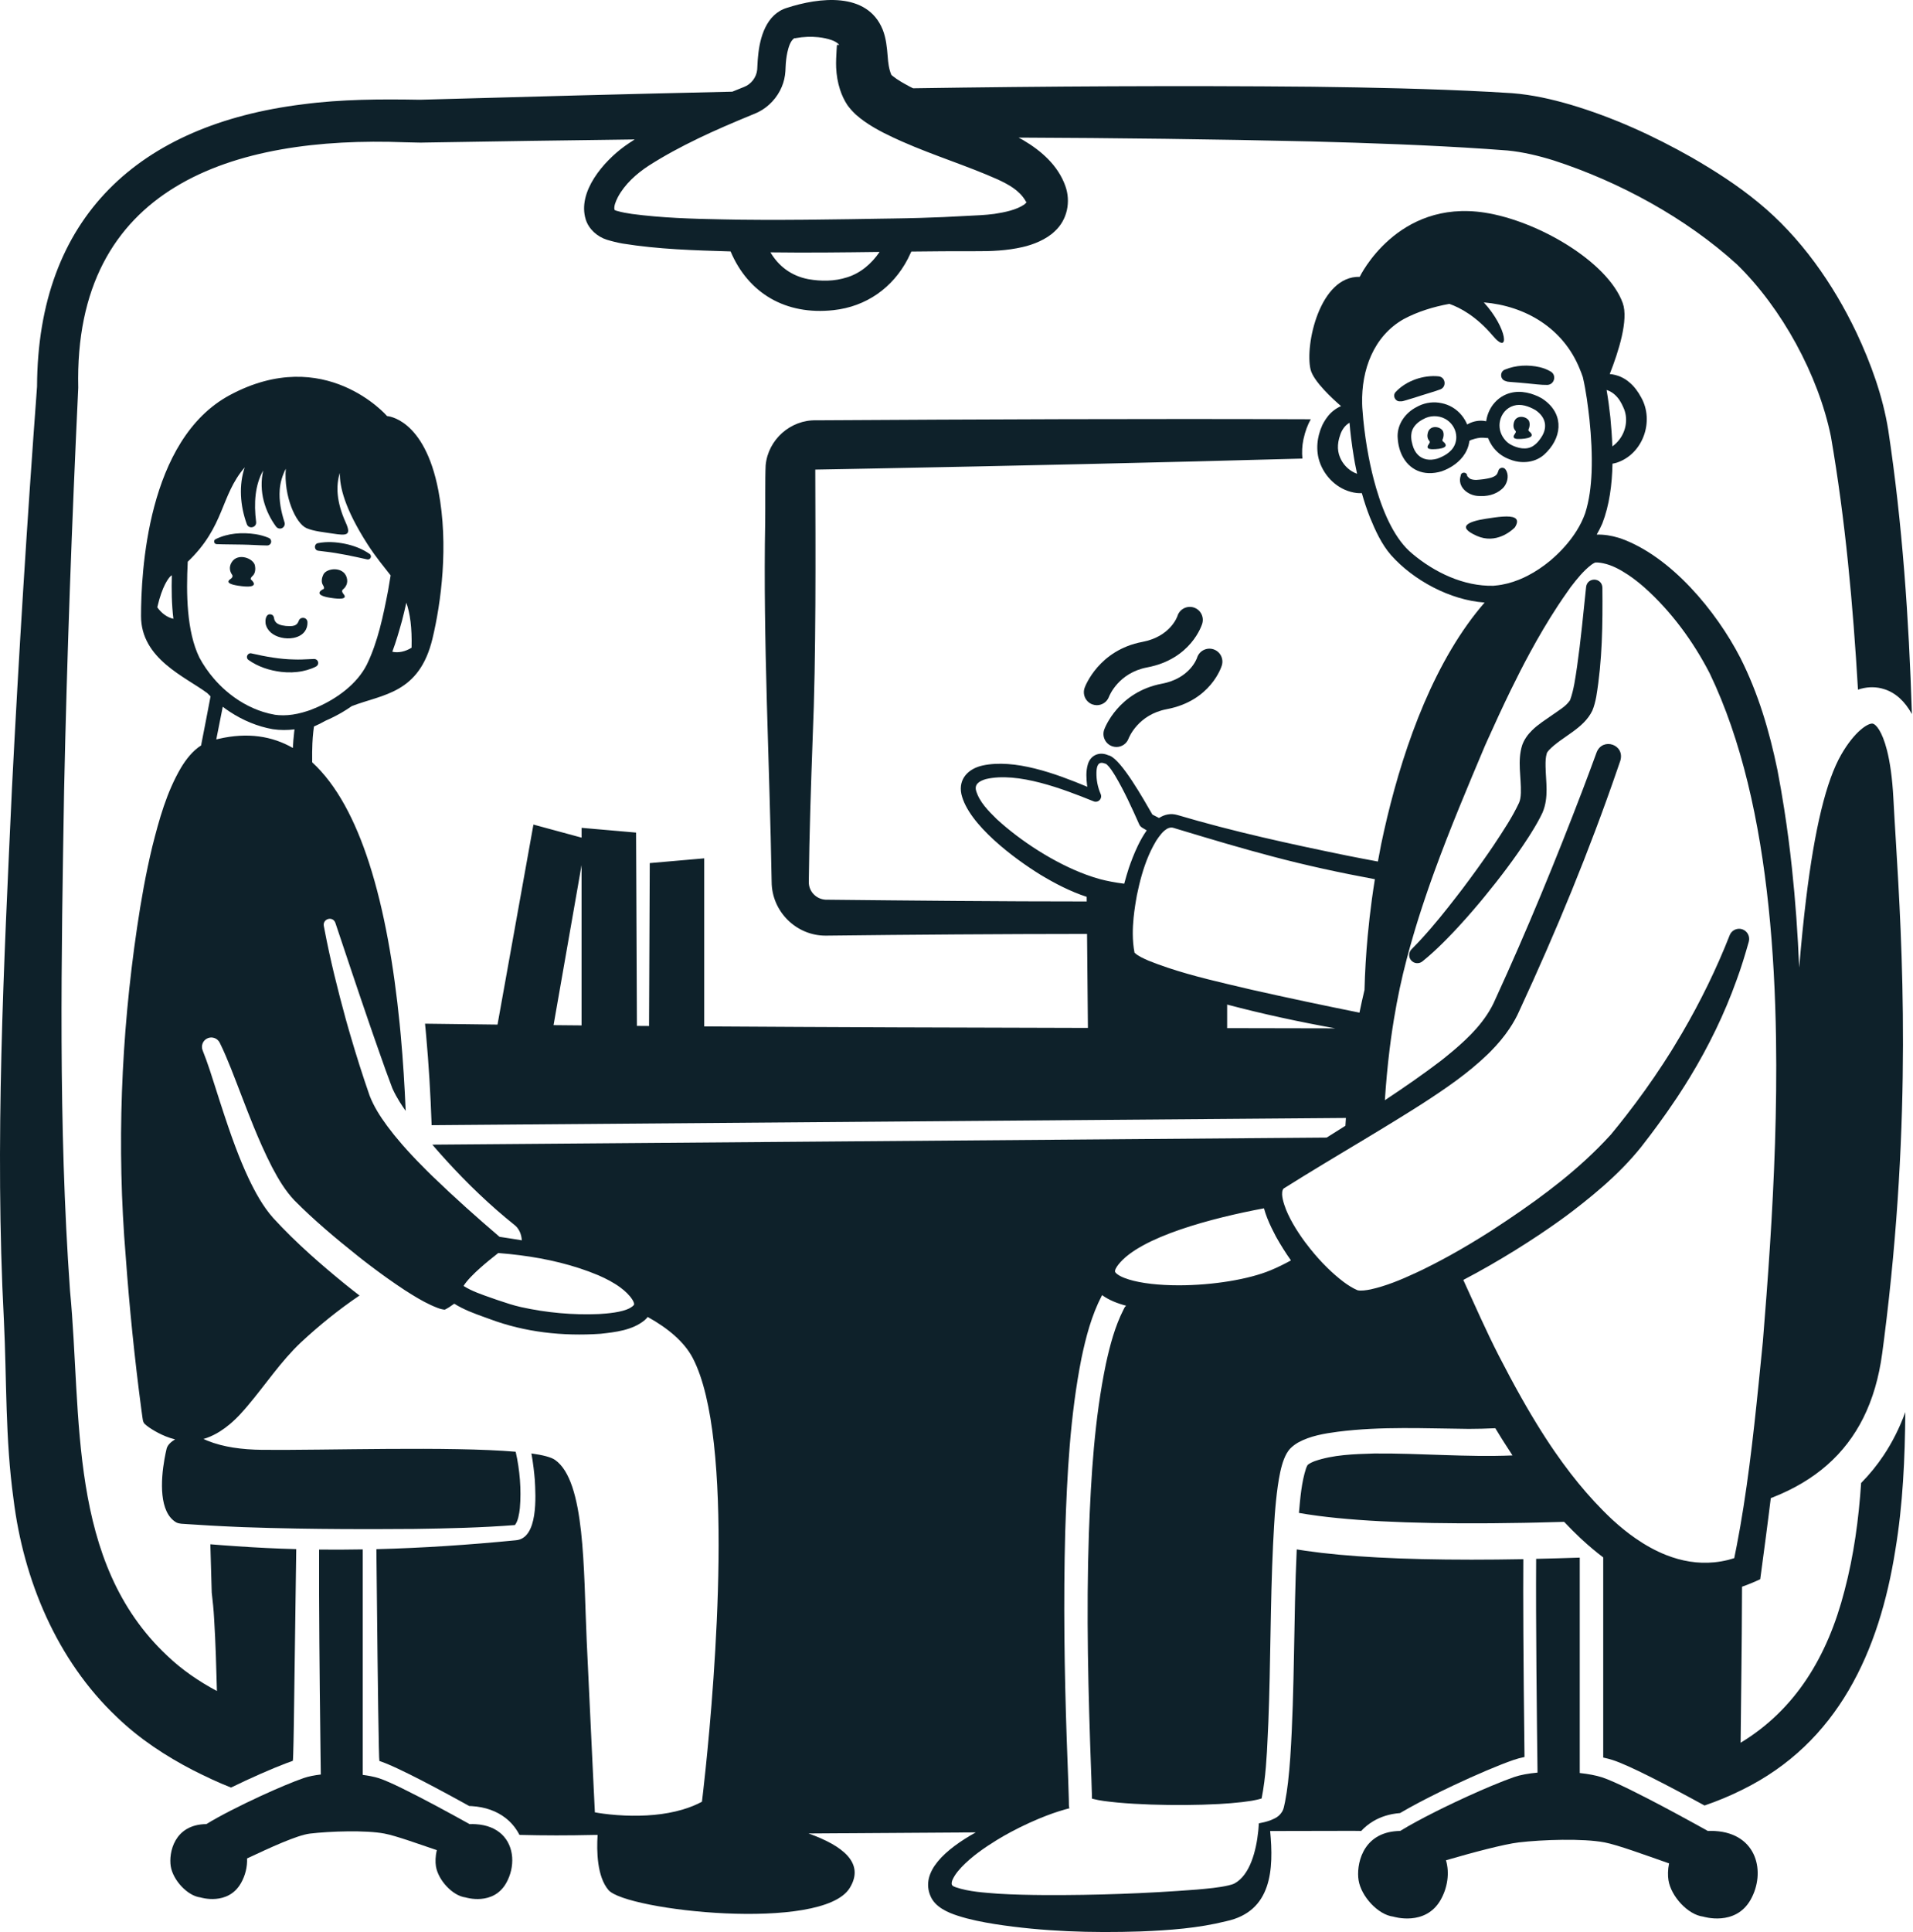 <svg width="312" height="315" viewBox="0 0 312 315" fill="none" xmlns="http://www.w3.org/2000/svg">
<path d="M37.678 291.446C40.879 289.883 44.298 288.38 46.708 287.469C47.083 287.327 47.434 287.2 47.755 287.088C47.776 287.082 47.797 286.708 47.82 286.035C47.837 285.511 47.856 284.802 47.873 283.942C47.886 283.299 47.901 282.572 47.913 281.775C47.916 281.595 47.92 281.411 47.922 281.225C48.042 274 48.176 261.576 48.317 252.571C45.038 252.484 41.763 252.325 38.49 252.093C38.062 252.063 37.633 252.036 37.206 252.002C36.938 251.985 36.663 251.966 36.382 251.945C35.713 251.896 35.014 251.841 34.307 251.782C34.386 254.433 34.46 257.062 34.532 259.658C34.694 261.018 34.846 262.46 34.923 263.933C35.166 267.847 35.274 271.776 35.379 275.706C32.442 274.133 29.681 272.258 27.275 269.953C10.96 254.66 13.4 230.964 11.419 210.437C9.482 183.333 10.005 156.046 10.455 128.874C10.914 107.058 11.73 85.032 12.762 63.216C11.994 30.358 38.001 22.112 66.106 23.199L68.195 23.247L68.48 23.252C68.588 23.252 68.709 23.254 68.797 23.252L69.343 23.241C80.731 23.049 92.121 22.875 103.516 22.736C102.941 23.104 102.332 23.506 101.89 23.827C98.496 26.275 94.111 31.257 95.538 35.807C96.039 37.386 97.43 38.594 98.97 39.087C99.799 39.338 100.699 39.564 101.549 39.71C107.381 40.651 113.286 40.82 119.154 40.992C122.04 47.808 128.138 51.432 135.951 50.566C141.26 49.992 145.605 46.937 148.066 42.201C148.267 41.81 148.457 41.412 148.635 41.013C152.094 40.972 155.551 40.943 159.01 40.956C161.605 40.977 164.224 40.873 166.768 40.283C168.483 39.901 170.61 39.065 172.005 37.727C174.092 35.839 174.671 32.847 173.741 30.288C172.54 26.956 169.81 24.575 166.878 22.846C166.633 22.704 166.383 22.569 166.136 22.433C182.051 22.499 197.962 22.691 213.864 23.061C223.385 23.315 232.889 23.645 242.381 24.282C243.184 24.332 245.123 24.478 245.863 24.535C248.384 24.78 250.944 25.392 253.412 26.161C264.098 29.627 274.981 35.541 283.292 43.112C290.6 50.233 296.554 61.108 298.613 71.17C300.966 84.762 302.216 98.626 303.026 112.441C304.303 112.008 305.589 111.929 306.849 112.232C307.022 112.274 307.191 112.323 307.358 112.378C309.17 112.968 310.665 114.325 311.82 116.423C311.331 100.924 310.278 85.44 307.961 70.098C307.073 64.582 305.134 59.245 302.774 54.225C298.996 46.301 293.689 38.67 286.789 33.025C283.411 30.233 279.734 27.884 275.957 25.698C269.661 22.129 263.119 19.139 256.148 17.067C253.056 16.164 249.908 15.452 246.635 15.192C245.755 15.128 243.793 15.014 242.95 14.974C233.318 14.462 223.666 14.266 214.035 14.141C192.327 13.936 170.62 14.067 148.918 14.395C148.732 14.302 148.544 14.209 148.358 14.113C147.32 13.553 146.427 13.065 145.588 12.392L145.453 12.28C145.408 12.244 145.404 12.225 145.374 12.2L145.368 12.194C144.973 11.257 144.854 10.25 144.778 9.225C144.66 7.741 144.516 6.208 143.954 4.812C141.414 -1.427 133.511 -0.394 128.36 1.275C124.956 2.302 123.907 6.138 123.636 9.199C123.554 9.918 123.545 10.635 123.495 11.346C123.38 12.604 122.509 13.741 121.327 14.185C120.695 14.437 120.065 14.691 119.435 14.948C102.452 15.325 85.472 15.784 68.493 16.262C62.148 16.149 55.714 16.169 49.377 17.008C22.712 20.315 6.144 35.35 6.042 63.021C4.427 84.812 3.059 106.749 1.947 128.568C0.623 157.429 -0.88 186.333 0.636 215.258C1.113 225.037 0.834 234.52 2.207 244.437C3.822 257.535 9.239 270.672 19.048 279.941C22.721 283.489 27.015 286.31 31.516 288.634C33.544 289.653 35.578 290.626 37.678 291.446V291.446ZM138.124 45.224C136.101 45.882 133.887 45.882 131.802 45.51C128.982 44.962 126.941 43.33 125.658 41.142C131.591 41.222 137.522 41.152 143.455 41.076C142.144 43.013 140.327 44.554 138.124 45.227V45.224ZM145.432 12.35C145.432 12.35 145.44 12.373 145.436 12.363C145.421 12.329 145.408 12.295 145.393 12.263C145.408 12.291 145.423 12.32 145.432 12.352V12.35ZM145.313 12.143C145.313 12.143 145.322 12.147 145.319 12.153C145.313 12.147 145.305 12.141 145.313 12.143ZM113.773 22.617C116.691 21.211 119.678 19.939 122.662 18.712C122.786 18.661 122.913 18.608 123.038 18.558C124.831 17.856 126.322 16.475 127.21 14.781C127.622 13.993 127.907 13.139 128.028 12.251C128.089 11.847 128.119 11.36 128.125 10.95C128.161 10.126 128.248 9.29 128.423 8.5C128.611 7.702 128.888 6.688 129.527 6.241C129.597 6.201 129.633 6.22 129.694 6.231L129.836 6.205C131.02 5.996 132.28 5.945 133.458 6.066C134.238 6.148 134.989 6.307 135.619 6.531C136.063 6.688 136.621 6.965 136.817 7.282C136.864 7.377 136.748 7.39 136.617 7.282C136.574 7.305 136.566 7.288 136.538 7.32L136.526 7.33L136.521 7.335L136.515 7.354C136.507 7.379 136.5 7.4 136.496 7.423C136.496 7.445 136.481 7.504 136.481 7.542V7.603C136.479 7.622 136.475 7.662 136.473 7.692L136.462 7.878L136.445 8.121C136.39 9.022 136.331 10.132 136.373 11.037C136.428 12.227 136.625 13.441 136.999 14.593C137.289 15.49 137.686 16.35 138.205 17.135C138.558 17.619 138.968 18.088 139.403 18.507C139.473 18.575 139.543 18.645 139.615 18.71C141.374 20.273 143.611 21.454 145.675 22.417C146.178 22.651 146.673 22.873 147.144 23.085C152.411 25.406 157.636 26.992 162.696 29.244C164.541 30.105 166.218 31.014 167.233 32.703C167.299 32.838 167.335 32.927 167.356 32.942C167.368 32.953 167.392 32.904 167.423 32.898C167.466 32.885 167.438 32.936 167.377 33.039C167.324 33.105 167.273 33.162 167.203 33.219C167.163 33.251 167.138 33.289 167.085 33.323C165.793 34.234 163.808 34.623 162.182 34.873C160.689 35.08 159.004 35.13 157.494 35.209C155.069 35.355 152.616 35.454 150.164 35.526C149.411 35.547 148.66 35.566 147.907 35.583C147.406 35.593 146.905 35.604 146.406 35.612C146.37 35.612 146.334 35.612 146.298 35.612C146.074 35.617 145.848 35.621 145.624 35.625C144.892 35.638 144.163 35.648 143.436 35.657C141.814 35.684 140.192 35.712 138.57 35.737C133.739 35.813 128.905 35.868 124.076 35.847H124.072C123.044 35.843 122.015 35.834 120.987 35.824H120.907C119.847 35.805 118.788 35.786 117.727 35.767C112.813 35.676 107.901 35.526 103.059 34.881C102.275 34.767 101.425 34.619 100.67 34.399C100.579 34.378 100.431 34.331 100.359 34.293C100.296 34.266 100.26 34.24 100.243 34.228C100.211 34.198 100.241 34.242 100.219 34.213C100.099 33.608 100.391 32.9 100.78 32.124C101.905 30.026 103.805 28.316 105.801 27.013C108.353 25.381 111.032 23.943 113.773 22.622V22.617Z" fill="#0E212A"/>
<path d="M303.542 241.751C303.145 247.701 302.35 253.602 300.825 259.364C298.064 270.099 292.805 278.743 283.885 284.139C283.967 276.677 284.092 266.543 284.098 261.98C284.109 260.887 284.113 259.791 284.117 258.698C285.13 258.345 286.12 257.933 287.082 257.48L287.244 256.275C287.492 254.45 287.735 252.626 287.974 250.799C288.116 249.718 288.255 248.636 288.393 247.555C288.532 246.456 288.67 245.356 288.807 244.255C288.942 244.202 289.078 244.153 289.213 244.098C296.076 241.377 300.941 237.104 303.904 231.156C305.426 228.101 306.447 224.604 306.978 220.645C307.082 219.867 307.183 219.093 307.283 218.322C311.928 181.986 310.222 153.854 309.192 136.905C309.046 134.513 308.909 132.253 308.805 130.236C308.625 126.73 308.226 124.174 307.758 122.328C306.955 119.167 305.944 118.101 305.46 117.987C305.103 117.901 304.337 118.209 303.373 119.061C302.466 119.863 301.383 121.142 300.294 123.034C297.848 127.288 295.973 135 294.558 146.608C294.15 149.959 293.778 153.657 293.438 157.757C293.209 152.331 292.833 146.912 292.253 141.514C291.909 138.296 291.492 135.086 290.991 131.883C290.659 129.758 290.293 127.635 289.885 125.517C288.579 119.203 286.767 113.04 283.834 107.24C279.929 99.668 272.551 90.701 264.301 87.779C264.181 87.739 264.056 87.703 263.931 87.665C262.815 87.329 261.601 87.126 260.411 87.164C260.747 86.576 261.056 85.973 261.328 85.354C262.485 82.372 262.923 78.983 262.988 75.6C263.225 75.56 263.46 75.503 263.686 75.435C267.965 74.025 269.847 68.663 267.667 64.8C267.177 63.888 266.545 62.996 265.739 62.336C264.857 61.556 263.713 61.091 262.54 60.983C263.973 57.346 265.64 52.117 264.658 49.405C262.235 42.708 250.883 36.023 242.153 34.669C227.832 32.452 221.762 45.136 221.762 45.136C215.234 44.956 212.788 56.281 213.75 60.252C214.215 62.176 217.419 65.094 218.713 66.21C217.865 66.591 217.106 67.168 216.537 67.91C216.421 68.054 216.313 68.208 216.209 68.362C216.015 68.654 215.841 68.959 215.685 69.265C215.56 69.591 215.366 69.997 215.273 70.329C215.144 70.716 215.042 71.115 214.97 71.521C214.786 72.564 214.795 73.653 215.042 74.689C215.122 75.025 215.228 75.357 215.359 75.678C216.351 78.139 218.569 80.053 221.265 80.379C221.542 80.41 221.825 80.417 222.108 80.402C222.48 81.728 222.91 83.038 223.419 84.324C224.307 86.489 225.316 88.726 226.878 90.517C230.517 94.608 236.505 97.85 242.132 98.239C241.168 99.351 240.248 100.522 239.372 101.744C231.904 112.183 227.635 126.286 225.263 137.632C225.075 138.575 224.899 139.52 224.728 140.465C223.041 140.152 221.362 139.833 219.696 139.499C210.435 137.605 201.134 135.579 192.067 132.89C190.942 132.555 189.934 132.788 189.035 133.365C188.707 133.196 188.257 132.966 187.952 132.811C186.472 130.255 182.971 124.009 180.994 123.208C180.935 123.178 180.84 123.155 180.747 123.136C179.3 122.487 177.82 123.132 177.408 124.673C177.087 125.792 177.169 126.916 177.294 128.026C177.306 128.113 177.325 128.196 177.34 128.282C172.162 126.119 165.449 123.662 160.216 124.819C157.962 125.324 156.283 126.965 156.79 129.447C157.92 134.437 165.468 140.015 169.697 142.622C172.039 144.037 174.566 145.348 177.232 146.221L177.239 146.974C163.25 146.974 148.663 146.834 134.93 146.69C133.276 146.758 131.883 145.438 131.91 143.783C131.997 135.951 132.261 128.122 132.543 120.292C133.116 107.166 133.001 89.828 132.968 76.566V76.562C132.968 76.562 132.974 76.562 132.995 76.562H133.042L133.226 76.558L133.593 76.552C134.966 76.52 140.277 76.442 141.666 76.403C164.764 75.959 189.046 75.42 212.122 74.775C212.219 74.773 212.319 74.769 212.416 74.767C212.314 73.746 212.363 72.701 212.577 71.667C212.585 71.629 212.594 71.593 212.602 71.555C212.877 70.289 213.285 69.234 213.78 68.356C186.878 68.252 159.856 68.365 133.126 68.527C128.925 68.419 125.256 71.686 124.872 75.871C124.77 77.996 124.831 82.897 124.798 85.058C124.438 104.523 125.521 124.354 125.851 143.783C125.87 148.604 129.87 152.579 134.687 152.547C148.804 152.38 163.053 152.281 177.29 152.27L177.433 167.593C156.594 167.547 135.422 167.479 114.854 167.344V139.945L105.971 140.721L105.855 167.28C105.195 167.276 104.535 167.27 103.878 167.265L103.74 135.746L94.858 134.97V136.571L87.001 134.439L81.142 167.05C77.152 167.005 73.208 166.957 69.32 166.904C69.352 167.227 69.383 167.551 69.415 167.879C69.445 168.189 69.472 168.504 69.502 168.819C69.916 173.406 70.216 178.281 70.398 183.453L219.51 182.275C219.482 182.698 219.455 183.123 219.429 183.548C218.41 184.195 217.389 184.836 216.376 185.472L70.51 186.625C71.263 187.502 72.031 188.369 72.811 189.225C76.245 192.985 79.941 196.548 83.924 199.73L84.017 199.81L84.125 199.907C84.197 199.971 84.26 200.045 84.324 200.117C84.827 200.73 85.055 201.453 85.104 202.221C84.578 202.134 84.049 202.049 83.52 201.967C82.856 201.863 82.19 201.762 81.524 201.66C81.51 201.658 81.488 201.654 81.469 201.652C77.767 198.489 74.105 195.222 70.587 191.822C70.51 191.748 70.434 191.676 70.358 191.602C70.119 191.367 69.88 191.133 69.644 190.898C68.527 189.788 67.428 188.655 66.364 187.477C66.121 187.208 65.882 186.938 65.643 186.665C65.563 186.574 65.484 186.481 65.406 186.388C65.079 186.007 64.753 185.62 64.434 185.229C64.362 185.14 64.29 185.056 64.218 184.967C63.892 184.555 63.567 184.136 63.248 183.709C63.199 183.643 63.15 183.58 63.102 183.514C61.989 182.009 60.966 180.402 60.279 178.624C59.141 175.357 58.097 172.054 57.128 168.733C57.033 168.409 56.938 168.084 56.845 167.76C56.746 167.413 56.648 167.064 56.549 166.718C56.492 166.513 56.433 166.308 56.376 166.102C55.071 161.332 53.847 156.433 52.927 151.564C52.889 151.359 52.847 151.154 52.809 150.949C52.616 149.79 54.278 149.299 54.699 150.471C56.378 155.482 58.346 161.4 60.199 166.779C60.317 167.122 60.433 167.462 60.55 167.8C60.662 168.122 60.772 168.441 60.882 168.758C61.188 169.642 61.49 170.505 61.786 171.34C62.152 172.386 62.522 173.442 62.901 174.494C63.258 175.486 63.622 176.476 63.996 177.45C64.019 177.501 64.045 177.55 64.068 177.601C64.381 178.283 64.745 178.943 65.144 179.59C65.466 180.108 65.808 180.618 66.163 181.123C65.996 177.14 65.74 172.983 65.36 168.792C65.33 168.477 65.303 168.162 65.271 167.847C65.239 167.517 65.207 167.185 65.174 166.855C64.256 157.694 62.715 148.475 60.184 140.664C57.951 133.773 54.946 127.98 50.916 124.288C50.906 123.736 50.906 123.184 50.912 122.633C50.918 122.157 50.929 121.679 50.952 121.201C50.98 120.56 51.028 119.928 51.098 119.298C51.13 119.015 51.164 118.732 51.204 118.45C51.847 118.171 52.477 117.858 53.081 117.512C53.976 117.125 54.845 116.685 55.678 116.211C56.255 115.873 56.824 115.511 57.38 115.124C62.412 113.175 68.381 113.122 70.54 104.104C71.919 98.342 73.213 88.942 71.5 80C69.225 68.13 63.135 67.84 63.135 67.84C63.135 67.84 53.016 56.09 37.494 64.411C23.926 71.682 23.008 93.558 23.002 100.44C22.996 107.428 30.231 110.342 33.807 113.006C33.98 113.185 34.158 113.363 34.34 113.539C34.13 114.64 33.912 115.773 33.701 116.877C33.608 117.357 33.517 117.831 33.428 118.292C33.225 119.34 33.033 120.332 32.861 121.199C32.843 121.309 32.826 121.421 32.806 121.531C31.413 122.415 30.335 123.817 29.525 125.159C27.167 129.177 25.964 133.581 24.844 138.015C23.787 142.4 23.002 146.823 22.351 151.257C19.733 168.98 19.019 187.039 20.505 204.851C21.108 213.184 21.958 221.544 23.057 229.83C23.089 230.08 23.199 230.845 23.228 231.076C23.268 231.38 23.304 231.731 23.48 232.027C23.996 232.577 24.681 232.983 25.334 233.363C25.484 233.448 25.634 233.528 25.785 233.609C26.195 233.824 26.613 234.019 27.041 234.19C27.531 234.387 28.036 234.552 28.555 234.677C27.872 235.091 27.356 235.577 27.186 236.148C27.066 236.651 26.939 237.241 26.825 237.888C26.201 241.405 25.928 246.566 28.736 248.211C29.233 248.473 29.884 248.443 30.432 248.488C31.646 248.572 32.927 248.653 34.223 248.725C34.915 248.763 35.61 248.801 36.3 248.835C37.014 248.87 37.722 248.904 38.416 248.934C38.856 248.953 39.294 248.972 39.721 248.989C42.596 249.092 45.487 249.164 48.383 249.215C49.614 249.236 50.846 249.255 52.079 249.268C54.445 249.295 56.809 249.308 59.173 249.31C59.896 249.31 60.617 249.31 61.34 249.31C63.446 249.306 65.548 249.295 67.643 249.279C73.02 249.202 78.596 249.071 83.956 248.651H83.975C84.478 248.04 84.685 246.847 84.787 245.891C85.045 242.868 84.787 239.7 84.106 236.696C73.5 235.776 53.196 236.478 42.803 236.383C41.053 236.366 39.486 236.243 38.082 236.023H38.065C37.306 235.903 36.593 235.755 35.927 235.581C35.166 235.383 34.462 235.15 33.811 234.886C33.595 234.799 33.388 234.706 33.185 234.613C33.392 234.554 33.595 234.486 33.798 234.412C34.519 234.148 35.209 233.797 35.866 233.385C36.431 233.029 36.972 232.628 37.486 232.196C37.64 232.067 37.79 231.934 37.94 231.801C38.342 231.439 38.727 231.059 39.093 230.672C39.367 230.38 39.634 230.086 39.888 229.788C40.059 229.591 40.226 229.395 40.395 229.196C43.33 225.728 45.804 221.95 49.098 218.85C52.073 216.085 55.257 213.507 58.634 211.224C58.317 210.98 58.002 210.735 57.687 210.49C57.367 210.24 57.05 209.989 56.735 209.735C56.481 209.532 56.228 209.329 55.976 209.124C54.132 207.616 52.318 206.079 50.55 204.487C48.462 202.605 46.44 200.645 44.537 198.561C42.88 196.687 41.628 194.393 40.577 192.192C39.759 190.458 39.033 188.682 38.361 186.887C37.968 185.838 37.591 184.781 37.23 183.724C36.773 182.388 36.333 181.049 35.902 179.717C35.881 179.656 35.862 179.592 35.841 179.531C35.289 177.844 34.762 176.106 34.194 174.404C33.838 173.344 33.468 172.298 33.062 171.287C32.724 170.505 33.094 169.591 33.883 169.268C33.938 169.247 33.991 169.228 34.046 169.213C34.513 169.08 35.001 169.181 35.376 169.456C35.418 169.488 35.46 169.524 35.5 169.559C35.636 169.682 35.75 169.83 35.834 170.001C36.536 171.412 37.101 172.797 37.663 174.184C38.915 177.347 40.089 180.548 41.374 183.692C41.807 184.754 42.258 185.809 42.725 186.853C43.247 188.018 43.793 189.17 44.377 190.304C45.423 192.285 46.512 194.12 48.022 195.719C51.223 198.943 54.735 201.893 58.296 204.728C58.537 204.919 58.776 205.111 59.017 205.301C59.816 205.923 60.619 206.534 61.431 207.134C61.723 207.35 62.015 207.564 62.307 207.777C62.596 207.989 62.888 208.198 63.18 208.405C64.117 209.071 65.059 209.718 66.009 210.342C66.381 210.581 66.753 210.816 67.127 211.048C68.491 211.894 69.878 212.674 71.333 213.228C71.709 213.387 72.217 213.507 72.54 213.53C72.961 213.336 73.545 212.96 74.09 212.556C74.868 213.046 75.686 213.446 76.517 213.799C77.355 214.154 78.205 214.461 79.048 214.763C79.313 214.858 79.577 214.953 79.839 215.049C85.607 217.216 91.792 217.884 97.93 217.463C100.361 217.201 103.125 216.89 105.11 215.268C105.313 215.093 105.489 214.909 105.637 214.719C109.03 216.605 111.621 218.816 112.98 221.409C119.89 234.592 116.587 273.915 115.086 288.359C114.769 291.416 114.532 293.357 114.49 293.702L114.484 293.759C114.01 294.013 113.521 294.239 113.025 294.442C112.464 294.67 111.891 294.869 111.31 295.04C109.809 295.482 108.257 295.749 106.753 295.893C105.045 296.057 103.398 296.068 101.96 296.009C101.019 295.971 100.169 295.901 99.45 295.827C97.953 295.67 97.021 295.487 97.021 295.487C97.021 295.487 97 295.055 96.962 294.288C96.951 294.066 96.938 293.816 96.926 293.541C96.86 292.197 96.765 290.236 96.653 287.913C96.367 282.035 95.976 273.844 95.686 267.477C95.158 255.856 95.479 241.481 90.515 238.019C89.872 237.571 88.527 237.231 86.671 236.971C86.958 238.548 87.123 240.085 87.223 241.246C87.368 243.853 87.819 250.845 84.119 251.129C76.564 251.871 68.978 252.385 61.385 252.579C61.486 262.726 61.657 278.751 61.788 284.745C61.82 286.234 61.852 287.103 61.877 287.111C63.372 287.591 66.089 288.9 68.988 290.399C70.305 291.08 71.661 291.801 72.955 292.499C73.591 292.841 74.211 293.18 74.807 293.505C75.412 293.837 75.989 294.154 76.528 294.455C76.67 294.459 76.813 294.465 76.955 294.474C79.131 294.605 81.013 295.279 82.474 296.425C83.345 297.108 84.068 297.96 84.616 298.963C84.651 299.028 84.681 299.098 84.717 299.163C88.72 299.271 92.726 299.267 96.729 299.174C96.974 299.174 97.222 299.17 97.467 299.17C97.293 301.787 97.368 305.961 99.239 308.154C102.097 311.503 134.101 315.057 138.581 307.826C141.102 303.76 137.429 300.908 131.862 298.931C140.937 298.87 150.035 298.808 159.142 298.753C154.262 301.472 149.997 305.168 151.781 309.19C152.553 310.947 154.566 311.816 156.209 312.345C158.194 312.99 160.237 313.379 162.256 313.706C170.107 314.931 178.068 315.165 185.99 314.905C190.693 314.719 195.404 314.381 199.99 313.235C207.466 311.634 207.749 304.739 207.155 298.531C211.67 298.519 216.175 298.51 220.675 298.504C221.119 298.508 221.561 298.514 222.003 298.521C222.009 298.514 222.013 298.508 222.02 298.504C222.514 297.971 223.151 297.421 223.954 296.941C225.073 296.273 226.513 295.745 228.352 295.603C228.49 295.52 228.631 295.438 228.775 295.355C229.124 295.152 229.488 294.945 229.868 294.734C231.949 293.579 234.467 292.313 236.992 291.12C240.723 289.361 244.472 287.765 246.855 286.942C247.388 286.758 247.984 286.598 248.64 286.462C248.439 269.968 248.403 260.132 248.445 254.209C245.504 254.262 242.69 254.29 240.007 254.29C228.593 254.29 219.531 253.805 212.942 252.843C212.462 252.774 211.978 252.698 211.49 252.619C210.97 263.893 211.177 275.224 210.437 286.528C210.338 287.868 210.228 289.232 210.069 290.594C209.946 291.649 209.794 292.706 209.589 293.751C209.54 294 209.488 294.25 209.424 294.505L209.414 294.55L209.38 294.696C209.38 294.696 209.363 294.787 209.295 294.977C209.259 295.076 209.223 295.157 209.183 295.233C209.16 295.279 209.134 295.326 209.107 295.374C208.585 296.222 207.931 296.47 207.265 296.759C207.234 296.772 207.202 296.781 207.17 296.793C207.105 296.816 207.039 296.842 206.971 296.865C206.701 296.956 206.43 297.032 206.159 297.098C205.876 297.165 205.595 297.225 205.314 297.277C205.295 297.616 205.269 297.967 205.235 298.328C205.229 298.398 205.221 298.47 205.214 298.54C204.882 301.777 203.865 305.693 201.36 307.069C201.057 307.234 200.685 307.31 200.366 307.397C198.768 307.775 196.888 307.923 195.201 308.078C186.963 308.721 178.672 309.008 170.411 308.974C167.878 308.953 165.333 308.909 162.812 308.754C160.493 308.57 158.036 308.437 155.871 307.697C155.771 307.659 155.683 307.621 155.615 307.589C155.543 307.558 155.499 307.53 155.48 307.528C155.463 307.52 155.484 307.545 155.469 307.536C155.372 307.441 155.27 307.367 155.228 307.238C155.156 306.756 155.412 306.306 155.748 305.752C156.027 305.323 156.384 304.885 156.78 304.462C158.433 302.714 160.535 301.257 162.616 299.978C163.335 299.54 164.066 299.123 164.81 298.722C165.324 298.445 165.842 298.178 166.367 297.92C167.365 297.428 168.377 296.964 169.405 296.535C169.47 296.508 169.536 296.482 169.604 296.455C170.965 295.89 172.361 295.387 173.782 294.992C173.989 294.935 174.198 294.88 174.408 294.827C174.361 294.647 174.334 294.455 174.329 294.243V294.237C174.329 294.22 174.329 294.163 174.329 294.163V293.947L174.321 293.499C174.319 293.359 174.315 293.214 174.31 293.059C174.287 292.15 174.249 291.002 174.205 289.79C174.124 287.6 174.027 285.213 173.98 283.684C173.598 272.402 173.429 261.109 173.729 249.818C174.035 240.345 174.53 230.833 176.372 221.495C177.097 218.021 178.023 214.463 179.687 211.268C179.713 211.232 179.732 211.196 179.753 211.16C180.286 211.553 180.899 211.89 181.573 212.179C182.225 212.458 182.933 212.693 183.677 212.89C183.548 212.974 183.442 213.086 183.379 213.247L183.235 213.524C181.831 216.288 181.047 219.286 180.374 222.337C178.493 231.391 177.943 240.645 177.594 249.938C177.146 262.965 177.49 276.136 177.968 289.175C177.977 289.37 177.985 289.611 177.996 289.881C178.023 290.621 178.055 291.588 178.078 292.463C178.087 292.738 178.093 293.002 178.097 293.25C178.152 293.264 178.207 293.279 178.26 293.294C179.387 293.586 180.565 293.71 181.74 293.833C181.914 293.852 182.087 293.869 182.26 293.888C184.075 294.055 185.918 294.154 187.764 294.218C191.456 294.338 195.171 294.324 198.839 294.127C200.095 294.053 201.356 293.96 202.578 293.816C203.026 293.763 203.468 293.702 203.903 293.634C204.007 293.617 204.111 293.603 204.214 293.586C204.434 293.543 204.684 293.497 204.933 293.442C205.227 293.378 205.517 293.307 205.764 293.222C205.942 292.326 206.085 291.423 206.202 290.513C206.618 287.274 206.707 283.967 206.866 280.703C207.242 271.127 207.17 261.483 207.629 251.858C207.678 250.85 207.73 249.841 207.792 248.835C207.832 248.19 207.872 247.543 207.917 246.898C207.944 246.54 207.974 246.185 208.005 245.828C208.141 244.278 208.312 242.72 208.583 241.125C208.705 240.438 208.853 239.675 209.069 238.92C209.263 238.235 209.515 237.556 209.858 236.95C210.029 236.675 210.192 236.425 210.445 236.161C210.824 235.772 211.264 235.455 211.722 235.188C213.695 234.099 216.019 233.721 218.201 233.431C225.314 232.526 232.435 232.905 239.539 232.97C240.918 232.966 242.375 232.934 243.88 232.86C244.227 233.437 244.58 234.013 244.94 234.588C245.043 234.753 245.147 234.918 245.253 235.082C245.72 235.823 246.196 236.56 246.682 237.294C239.161 237.607 231.661 236.914 224.117 236.981C220.814 237.085 217.469 237.163 214.359 238.248C214.029 238.379 213.697 238.535 213.412 238.734C213.365 238.766 213.344 238.8 213.3 238.829C213.287 238.84 213.247 238.865 213.264 238.859C213.264 238.859 213.264 238.859 213.266 238.859C213.264 238.863 213.26 238.867 213.255 238.878C213.247 238.893 213.236 238.905 213.226 238.92C213.141 239.081 213.071 239.233 213.008 239.411C212.272 241.658 212.067 244.217 211.849 246.669C212.786 246.834 213.826 246.995 214.983 247.147C222.815 248.175 234.078 248.553 248.543 248.285C249.24 248.272 249.946 248.257 250.659 248.24C252.112 248.209 253.594 248.168 255.106 248.124C255.943 249.018 256.799 249.877 257.67 250.695C257.776 250.795 257.882 250.894 257.99 250.993C259.106 252.025 260.25 252.991 261.421 253.879C261.44 253.894 261.459 253.907 261.476 253.92V286.553C262.037 286.674 262.55 286.807 263.018 286.957C264.35 287.384 266.534 288.389 269.01 289.628C270.424 290.334 271.934 291.116 273.435 291.911C273.537 291.964 273.638 292.019 273.74 292.072C274.404 292.425 275.066 292.778 275.715 293.129C276.469 293.537 277.207 293.937 277.916 294.326C277.943 294.341 277.973 294.357 278.002 294.372C280.089 293.655 282.132 292.814 284.107 291.827C299.791 284.149 306.509 269.194 309.116 252.733C310.363 245.257 310.682 237.749 310.75 230.23C309.82 232.784 308.64 235.133 307.213 237.275C306.139 238.888 304.921 240.383 303.568 241.76L303.542 241.751ZM264.083 65.163C264.198 65.371 264.365 65.597 264.468 65.81C264.593 66.073 264.802 66.472 264.895 66.736C265.525 68.383 265.172 70.293 264.102 71.678C263.785 72.092 263.4 72.481 262.965 72.779C262.908 71.145 262.785 69.54 262.637 68.011C262.476 66.521 262.28 65.051 262.026 63.582C262.882 63.844 263.563 64.427 264.083 65.165V65.163ZM220.895 77.067C219.852 76.564 219.002 75.655 218.554 74.583C218.421 74.266 218.321 73.936 218.267 73.596C218.148 72.923 218.218 72.175 218.402 71.477C218.459 71.261 218.524 71.052 218.601 70.849C218.867 70.067 219.383 69.322 220.1 68.929C220.169 69.773 220.256 70.612 220.36 71.451C220.487 72.475 220.635 73.496 220.806 74.515C220.861 74.845 220.918 75.177 220.977 75.507C221.087 76.088 221.206 76.668 221.33 77.247C221.182 77.196 221.036 77.135 220.897 77.067H220.895ZM94.853 167.183C93.325 167.168 91.8 167.155 90.282 167.141L94.853 141.045V167.185V167.183ZM65.552 101.248C65.812 100.254 66.051 99.258 66.271 98.258C66.886 100.051 67.206 102.311 67.125 105.603C66.115 106.238 64.952 106.489 63.985 106.259C64.599 104.616 65.087 102.922 65.552 101.245V101.248ZM25.651 99.013C26.474 95.458 27.504 94.243 27.808 93.949C27.882 93.894 27.952 93.839 28.024 93.784C27.962 96.129 27.992 98.533 28.28 100.89C27.303 100.683 26.332 99.992 25.651 99.013V99.013ZM47.969 119.472C47.872 120.296 47.806 121.121 47.766 121.948C44.374 120.004 40.376 119.372 35.667 120.463C35.536 120.493 35.407 120.525 35.274 120.556C35.297 120.44 35.321 120.319 35.344 120.201C35.593 118.945 35.855 117.619 36.124 116.27C36.162 116.082 36.2 115.892 36.236 115.704C36.268 115.547 36.3 115.391 36.329 115.232C36.706 115.518 37.092 115.79 37.488 116.05C39.613 117.446 41.985 118.444 44.491 118.888C45.677 119.063 46.863 119.059 48.034 118.915C48.009 119.102 47.986 119.288 47.965 119.474L47.969 119.472ZM50.128 115.928C49.589 116.103 49.045 116.253 48.5 116.368C47.489 116.581 46.468 116.676 45.44 116.6C45.243 116.585 45.045 116.566 44.848 116.537C44.195 116.425 43.552 116.266 42.922 116.07C40.697 115.372 38.634 114.167 36.856 112.625C36.513 112.329 36.181 112.018 35.862 111.699C35.521 111.361 35.196 111.008 34.883 110.644C33.965 109.58 33.166 108.422 32.515 107.204C30.438 102.929 30.356 96.807 30.618 91.585C36.712 85.762 35.904 80.863 39.907 76.207L39.913 76.201C38.932 79.08 39.148 82.408 40.251 85.449C40.573 86.331 41.875 86.024 41.772 85.094C41.378 82.036 41.594 79.038 42.926 76.706C42.922 76.725 42.915 76.744 42.911 76.763C42.556 78.382 42.6 80.078 43.015 81.675C43.425 83.233 44.127 84.65 45.032 85.868C45.227 86.128 45.571 86.25 45.897 86.147C46.313 86.016 46.539 85.565 46.4 85.151C45.829 83.341 45.487 81.651 45.622 79.837C45.713 78.621 46.07 77.48 46.611 76.422C46.263 80.899 48.223 85.347 50.007 86.117C51.197 86.631 52.9 86.781 54.266 86.995C56.566 87.356 57.34 87.303 56.388 85.204C54.834 81.768 54.786 79.163 55.42 77.112C55.405 79.34 56.162 82.84 59.951 88.747C61.33 90.895 62.617 92.397 63.711 93.813C63.577 94.649 63.436 95.48 63.294 96.302C62.503 100.383 61.643 104.622 59.828 108.356C58.232 111.511 55.006 113.86 51.747 115.298C51.386 115.456 51.024 115.609 50.665 115.746C50.485 115.809 50.305 115.871 50.123 115.928H50.128ZM80.736 204.269C80.757 204.269 80.782 204.269 80.808 204.272C80.744 204.272 80.706 204.269 80.736 204.269ZM103.398 212.748C103.237 212.945 103.011 213.116 102.74 213.264C101.423 213.983 99.025 214.161 97.689 214.243C93.458 214.429 89.115 214.027 84.981 213.11C83.723 212.833 82.429 212.397 81.203 211.983C81.103 211.949 81.002 211.915 80.905 211.881C80.275 211.655 79.621 211.435 78.97 211.2C78.19 210.919 77.414 210.619 76.682 210.262C76.308 210.08 75.949 209.879 75.604 209.661C76.143 208.762 77.365 207.574 78.258 206.781C78.268 206.773 78.277 206.764 78.287 206.754C79.218 205.923 80.262 205.071 81.26 204.295C81.302 204.299 81.343 204.301 81.385 204.305C81.962 204.35 82.539 204.403 83.117 204.462C83.67 204.519 84.227 204.582 84.781 204.654C89.17 205.215 93.528 206.219 97.592 207.923C98.886 208.488 100.133 209.137 101.203 209.932C101.971 210.507 102.66 211.143 103.148 211.917C103.317 212.215 103.48 212.507 103.394 212.744L103.398 212.748ZM230.306 90.246C227.625 88.047 225.737 83.994 224.451 79.613C224.202 78.763 223.975 77.903 223.77 77.04C223.563 76.171 223.379 75.302 223.214 74.441C223.018 73.414 222.851 72.401 222.709 71.422C222.559 70.377 222.438 69.369 222.345 68.426C222.345 68.413 222.345 68.403 222.341 68.39C222.278 67.741 222.229 67.123 222.189 66.54C222.184 66.485 222.18 66.428 222.178 66.373C222.168 66.178 222.161 65.982 222.157 65.787C222.026 60.351 223.994 54.818 228.942 52.022C231.213 50.807 233.818 50.007 236.381 49.544C238.157 50.168 240.791 51.576 243.481 54.752C246.295 58.076 245.859 53.532 242.007 49.305C248.769 49.872 254.96 53.488 257.643 60.144C257.829 60.581 258.002 61.04 258.152 61.491C258.423 62.643 258.63 63.825 258.806 65.013C258.971 66.132 259.104 67.257 259.231 68.369C259.531 71.238 259.687 74.143 259.582 77.017C259.478 79.296 259.22 81.543 258.529 83.696C257.825 85.671 256.653 87.47 255.245 89.06C254.655 89.726 254.025 90.356 253.368 90.944C253.179 91.113 252.991 91.278 252.799 91.441C251.663 92.376 250.439 93.204 249.143 93.871C248.678 94.109 248.202 94.327 247.72 94.52C247.411 94.642 247.101 94.756 246.785 94.86C246.17 95.061 245.544 95.222 244.908 95.334C244.722 95.368 244.536 95.395 244.348 95.42C244.09 95.454 243.83 95.484 243.567 95.503C238.713 95.619 233.955 93.323 230.304 90.251L230.306 90.246ZM183.354 144.081C181.874 143.895 180.508 143.631 179.421 143.341C178.687 143.14 177.943 142.899 177.192 142.624C171.965 140.713 166.479 137.139 162.567 133.553C161.193 132.2 159.755 130.775 159.203 128.94C158.875 127.813 159.791 127.32 160.797 127.024C166.024 125.794 173.407 128.648 178.345 130.642C178.556 130.735 178.799 130.746 179.03 130.655C179.488 130.473 179.711 129.955 179.529 129.498C179.021 128.333 178.797 127.147 178.825 125.925C178.854 125.02 179.044 124.062 180.146 124.47C180.167 124.476 180.207 124.493 180.203 124.491L180.444 124.563C180.434 124.578 180.402 124.555 180.423 124.574C180.429 124.578 180.434 124.582 180.44 124.584L180.476 124.614C181.047 125.111 181.444 125.791 181.861 126.449C183.371 128.988 184.599 131.708 185.806 134.418C185.908 134.668 186.13 134.866 186.375 135L187.026 135.387C186.481 136.152 185.999 137.015 185.582 137.875C184.931 139.224 184.438 140.571 184.102 141.542C183.838 142.362 183.586 143.212 183.354 144.083V144.081ZM200.14 167.631V163.787C205.959 165.329 211.847 166.593 217.765 167.663C211.961 167.652 206.079 167.642 200.14 167.629V167.631ZM204.257 161.394C202.889 161.07 201.514 160.753 200.14 160.427C195.797 159.398 191.456 158.286 187.341 156.638C186.519 156.271 185.648 155.907 185.035 155.332C184.84 154.332 184.758 153.304 184.751 152.266C184.747 151.384 184.796 150.498 184.884 149.612C184.95 148.959 185.035 148.306 185.134 147.661C185.17 147.424 185.208 147.189 185.248 146.954C185.301 146.633 185.358 146.312 185.415 145.992V145.98C185.534 145.419 185.656 144.859 185.789 144.301C186.32 142.093 187.022 139.928 188.077 137.949C188.234 137.653 188.399 137.361 188.572 137.074C188.684 136.905 188.811 136.714 188.953 136.52C189.23 136.133 189.559 135.727 189.923 135.42C190.382 135.034 190.896 134.807 191.431 134.989C191.809 135.103 192.185 135.217 192.564 135.332C197.509 136.827 202.461 138.304 207.462 139.622C212.987 141.093 218.598 142.301 224.235 143.347C224.062 144.434 223.897 145.523 223.747 146.614C223.612 147.612 223.487 148.612 223.373 149.612C223.259 150.608 223.157 151.604 223.064 152.6C222.793 155.524 222.618 158.457 222.544 161.392C222.25 162.624 221.975 163.861 221.721 165.104C215.884 163.929 210.054 162.7 204.254 161.394H204.257ZM207.223 207.109C203.667 208.593 197.799 209.555 192.278 209.558H192.257C190.585 209.558 189.101 209.471 187.813 209.327C186.312 209.158 185.077 208.906 184.123 208.612C182.96 208.257 182.212 207.839 181.901 207.435C181.698 207.168 182.117 206.547 182.385 206.2C185.904 201.65 197.812 198.558 206.149 197.006C206.291 197.533 206.468 198.055 206.667 198.565C207.102 199.681 207.637 200.734 208.105 201.622L208.113 201.635C208.857 202.963 209.667 204.255 210.547 205.496C209.469 206.096 208.35 206.642 207.219 207.113L207.223 207.109ZM283.796 249.057C283.622 250.046 283.441 251.031 283.25 252.019C283.119 252.695 282.986 253.37 282.846 254.044C282.517 254.148 282.187 254.245 281.859 254.328C281.096 254.518 280.337 254.647 279.586 254.721C276.869 254.987 274.245 254.518 271.754 253.539C270.012 252.854 268.335 251.919 266.737 250.811C265.487 249.945 264.286 248.97 263.14 247.927C263.049 247.845 262.958 247.765 262.87 247.68C262.381 247.221 261.901 246.752 261.43 246.276C259.556 244.384 257.816 242.367 256.184 240.259C255.279 239.087 254.406 237.888 253.562 236.666C253.057 235.935 252.562 235.195 252.078 234.448C251.841 234.084 251.606 233.719 251.376 233.351C251.141 232.979 250.909 232.604 250.678 232.23C250.361 231.714 250.046 231.194 249.737 230.674C249.206 229.782 248.688 228.883 248.177 227.98C246.879 225.682 245.642 223.354 244.441 221.024C242.375 216.99 240.548 212.809 238.656 208.682C244.51 205.631 250.325 201.927 254.452 198.96C255.235 198.398 255.958 197.863 256.607 197.362C257.138 196.954 257.666 196.541 258.193 196.123C259.284 195.256 260.358 194.368 261.407 193.448C263.658 191.473 265.785 189.352 267.674 186.991C268.173 186.354 268.672 185.705 269.166 185.05C269.957 184.001 270.739 182.933 271.501 181.859C271.689 181.595 271.875 181.328 272.061 181.064C272.545 180.368 273.023 179.673 273.486 178.977C273.617 178.78 273.746 178.582 273.875 178.383C274.48 177.459 275.07 176.526 275.643 175.583C278.675 170.589 281.252 165.31 283.221 159.814C283.988 157.746 284.625 155.638 285.221 153.524C285.443 152.729 285.039 151.868 284.257 151.551C283.735 151.34 283.168 151.416 282.73 151.703C282.462 151.881 282.242 152.137 282.113 152.456C279.941 157.981 277.336 163.301 274.355 168.403C273.924 169.143 273.482 169.879 273.034 170.608C272.85 170.906 272.67 171.207 272.486 171.505C272.403 171.638 272.317 171.769 272.232 171.9C271.915 172.401 271.598 172.902 271.272 173.399C269.369 176.317 267.337 179.155 265.191 181.908C264.384 182.944 263.563 183.973 262.722 184.986C262.686 185.024 262.65 185.062 262.616 185.1C260.14 187.817 257.41 190.295 254.533 192.609C253.198 193.678 251.833 194.714 250.448 195.721C248.9 196.844 247.329 197.933 245.745 198.994C244.883 199.571 244.018 200.14 243.151 200.705C240.988 202.083 238.787 203.407 236.548 204.648C235.621 205.162 234.687 205.661 233.748 206.143C233.203 206.422 232.657 206.699 232.109 206.967C231.703 207.162 231.295 207.354 230.885 207.545C228.498 208.655 226.06 209.667 223.54 210.226C222.872 210.359 221.907 210.509 221.379 210.353C220.584 210.006 219.861 209.541 219.146 209.014C218.214 208.308 217.326 207.532 216.484 206.707C215.977 206.21 215.484 205.695 215.01 205.164C214.539 204.637 214.082 204.094 213.642 203.542C213.359 203.189 213.08 202.832 212.811 202.468C212.469 202.003 212.137 201.527 211.818 201.045C211.158 200.047 210.56 199.017 210.073 197.971C209.961 197.73 209.855 197.489 209.756 197.245C209.674 197.03 209.566 196.748 209.464 196.436C209.291 195.909 209.128 195.294 209.105 194.765C209.098 194.621 209.105 194.486 209.12 194.359C209.147 194.137 209.213 193.943 209.331 193.799C209.344 193.788 209.363 193.776 209.378 193.765L209.42 193.738L209.507 193.685L209.849 193.471C210.775 192.888 211.71 192.308 212.651 191.729C214.822 190.395 217.025 189.069 219.235 187.743C220.303 187.103 221.368 186.462 222.434 185.821C222.66 185.684 222.889 185.549 223.115 185.411C223.954 184.906 224.789 184.398 225.625 183.891C226.549 183.328 227.468 182.764 228.386 182.197C229.604 181.445 230.818 180.688 232.012 179.922C235.744 177.501 239.402 175.013 242.652 171.879C242.813 171.725 242.971 171.566 243.13 171.405C243.692 170.837 244.244 170.234 244.77 169.598C245.263 169.001 245.735 168.38 246.17 167.731C246.807 166.783 247.371 165.785 247.822 164.743C253.784 151.881 259.197 138.774 263.806 125.364C263.963 124.906 264.124 124.449 264.278 123.99C265.018 121.364 261.385 120.197 260.409 122.643C259.681 124.643 258.922 126.673 258.159 128.686C253.746 140.235 249.046 151.684 243.885 162.916C243.132 164.688 242.043 166.265 240.768 167.714C240.21 168.346 239.618 168.953 239 169.538C238.362 170.145 237.7 170.731 237.028 171.3C236.359 171.862 235.681 172.41 235.004 172.947C232.19 175.097 229.084 177.252 225.864 179.381C226.045 176.622 226.295 173.867 226.631 171.124C226.701 170.555 226.775 169.987 226.853 169.42C226.868 169.312 226.883 169.204 226.897 169.099C226.963 168.625 227.031 168.153 227.103 167.682C227.103 167.673 227.105 167.665 227.107 167.657C227.179 167.177 227.255 166.697 227.335 166.217C227.348 166.138 227.361 166.058 227.375 165.98C227.91 162.753 228.583 159.548 229.424 156.376C229.741 155.163 230.08 153.957 230.431 152.754C230.737 151.701 231.052 150.653 231.382 149.608C231.718 148.538 232.071 147.475 232.429 146.411C232.604 145.889 232.782 145.367 232.964 144.844C233.122 144.385 233.283 143.927 233.446 143.47C233.609 143.013 233.773 142.559 233.938 142.104C236.457 135.179 239.328 128.373 242.185 121.597C242.309 121.315 242.436 121.034 242.563 120.753C243.8 118 245.069 115.241 246.401 112.511C247.405 110.449 248.447 108.405 249.541 106.392C250.955 103.787 252.456 101.235 254.074 98.769C254.583 97.993 255.108 97.23 255.641 96.473C255.818 96.222 255.992 95.968 256.173 95.718C257.203 94.372 258.258 93.065 259.54 92.082C259.719 91.953 259.89 91.845 260.024 91.781C260.157 91.714 260.254 91.695 260.229 91.707L260.214 91.712C260.214 91.712 260.201 91.712 260.212 91.712H260.25L260.398 91.707C260.499 91.712 260.601 91.71 260.707 91.72C260.975 91.746 261.239 91.79 261.5 91.845C262.948 92.151 264.265 92.881 265.557 93.733C266.481 94.353 267.38 95.063 268.244 95.824C272.6 99.719 276.165 104.593 278.84 109.773C284.073 120.66 286.984 133.885 288.445 147.874C289.179 154.888 289.547 162.089 289.659 169.287C289.839 180.859 289.359 192.41 288.67 203.117C288.319 208.562 287.915 213.791 287.517 218.692C286.614 227.688 285.766 236.732 284.358 245.676C284.191 246.737 284.016 247.798 283.832 248.858C283.821 248.923 283.809 248.989 283.796 249.054V249.057Z" fill="#0E212A"/>
<path d="M180.871 113.594C180.932 113.435 182.421 109.697 187.093 108.815C194.272 107.462 196.012 101.906 196.082 101.669C196.416 100.55 195.781 99.373 194.663 99.036C193.544 98.702 192.367 99.337 192.031 100.455C192.02 100.489 190.912 103.792 186.309 104.659C179.213 105.995 176.993 111.877 176.902 112.127C176.502 113.224 177.065 114.446 178.162 114.846C178.403 114.934 178.649 114.975 178.892 114.975C179.752 114.975 180.558 114.448 180.871 113.592V113.594Z" fill="#0E212A"/>
<path d="M181.358 121.66C181.599 121.749 181.844 121.789 182.087 121.789C182.948 121.789 183.753 121.262 184.066 120.406C184.127 120.247 185.616 116.509 190.289 115.627C197.467 114.274 199.207 108.718 199.277 108.481C199.611 107.362 198.977 106.185 197.858 105.848C196.74 105.514 195.562 106.149 195.226 107.267C195.215 107.301 194.107 110.604 189.504 111.471C182.408 112.807 180.188 118.689 180.097 118.939C179.698 120.036 180.26 121.258 181.358 121.658V121.66Z" fill="#0E212A"/>
<path d="M77.6 297.417C77.247 297.396 76.911 297.394 76.594 297.411C75.302 296.692 73.304 295.59 71.16 294.444C69.286 293.444 67.305 292.412 65.582 291.571C64.846 291.211 64.157 290.886 63.544 290.615C62.846 290.306 62.25 290.065 61.793 289.92C61.404 289.795 60.956 289.685 60.467 289.59C60.057 289.509 59.619 289.44 59.16 289.38V252.615C56.788 252.658 54.414 252.67 52.041 252.645C52.005 261.58 52.134 274.267 52.236 282.521C52.242 283.086 52.249 283.629 52.255 284.149C52.263 284.891 52.274 285.587 52.28 286.226C52.291 286.98 52.299 287.661 52.306 288.249C52.31 288.52 52.312 288.774 52.316 289.006C52.316 289.114 52.318 289.22 52.321 289.319C51.267 289.44 50.316 289.628 49.563 289.886C47.861 290.473 45.271 291.56 42.577 292.799C39.275 294.32 35.82 296.066 33.661 297.402C28.366 297.462 27.506 302.12 27.846 304.274C28.202 306.522 30.555 309.101 32.695 309.359C32.695 309.359 37.188 310.778 39.317 306.995C40.011 305.763 40.351 304.355 40.292 303.003C43.903 301.314 48.415 299.204 50.561 298.95C53.849 298.563 59.67 298.369 62.711 298.95C64.63 299.318 68.261 300.646 71.249 301.652C71.001 302.629 70.986 303.583 71.096 304.276C71.451 306.524 73.805 309.103 75.945 309.361C75.945 309.361 80.438 310.78 82.567 306.997C84.024 304.407 83.929 301.039 81.825 299.06C80.856 298.149 79.463 297.531 77.6 297.419V297.417Z" fill="#0E212A"/>
<path d="M279.72 298.531C279.306 298.505 278.914 298.505 278.542 298.522C277.303 297.833 275.512 296.843 273.527 295.773C273.497 295.757 273.468 295.742 273.438 295.725C272.7 295.327 271.937 294.919 271.165 294.509C270.351 294.078 269.529 293.646 268.717 293.23C266.697 292.187 264.761 291.23 263.238 290.557C262.445 290.206 261.767 289.933 261.244 289.766C260.284 289.458 259.033 289.225 257.648 289.075V253.957C255.204 254.039 252.833 254.105 250.537 254.156C250.465 264.351 250.658 280.799 250.763 289.007C249.3 289.143 247.97 289.38 246.953 289.73C245.919 290.088 244.604 290.604 243.139 291.219C240.754 292.219 237.971 293.486 235.341 294.773C234.931 294.974 234.523 295.175 234.123 295.378C233.028 295.928 231.979 296.473 231.015 296.998C230.046 297.524 229.165 298.027 228.416 298.49C228.401 298.499 228.387 298.507 228.372 298.518C228.029 298.522 227.706 298.545 227.393 298.579C222.079 299.182 221.2 304.17 221.576 306.548C221.991 309.174 224.741 312.19 227.241 312.49C227.241 312.49 232.491 314.148 234.979 309.726C236.098 307.737 236.432 305.356 235.831 303.299C240.13 302.047 245.3 300.672 247.7 300.389C251.541 299.937 258.153 299.71 261.707 300.389C263.824 300.793 268.344 302.455 272.218 303.808C272.002 304.832 272 305.813 272.117 306.546C272.531 309.172 275.282 312.187 277.781 312.488C277.781 312.488 283.031 314.145 285.52 309.724C288.008 305.303 286.626 298.945 279.716 298.531H279.72Z" fill="#0E212A"/>
<path d="M239.211 73.427C239.446 72.919 239.59 72.399 239.653 71.877C239.744 71.837 239.837 71.786 239.928 71.718C239.922 71.729 239.932 71.727 239.945 71.722C239.966 71.72 240.046 71.691 240.065 71.686C240.657 71.481 241.29 71.331 241.903 71.367C242.161 71.38 242.436 71.418 242.706 71.428C242.803 71.686 242.92 71.942 243.059 72.19C243.372 72.777 243.789 73.3 244.279 73.742C244.651 74.076 245.066 74.359 245.514 74.587C245.732 74.697 245.956 74.801 246.187 74.883C246.518 75.021 246.863 75.126 247.212 75.205C247.762 75.325 248.324 75.368 248.88 75.329C249.933 75.255 250.954 74.885 251.792 74.171C254.739 71.532 255.158 67.72 251.967 65.301C251.817 65.187 251.663 65.077 251.498 64.969C249.963 64.089 248.024 63.584 246.258 64.087C245.252 64.371 244.415 64.924 243.774 65.643C243.049 66.455 242.579 67.477 242.41 68.555C242.404 68.597 242.4 68.639 242.393 68.682C242.243 68.648 242.095 68.625 241.954 68.612C241.025 68.513 240.08 68.741 239.283 69.213C239.188 68.974 239.074 68.743 238.947 68.519C238.293 67.371 237.247 66.441 235.959 65.969C235.689 65.87 235.407 65.789 235.118 65.732C233.883 65.457 232.578 65.614 231.434 66.157C231.299 66.221 231.168 66.29 231.037 66.364C230.098 66.847 229.293 67.563 228.736 68.434C228.237 69.215 227.941 70.12 227.941 71.092C227.944 71.183 227.948 71.272 227.954 71.361C228.011 72.443 228.261 73.431 228.679 74.272C229.802 76.539 232.126 77.742 235.132 76.843C236.625 76.308 238.099 75.332 238.938 73.932C239.036 73.769 239.127 73.604 239.205 73.431L239.211 73.427ZM244.651 68.576C244.907 67.462 245.7 66.5 246.859 66.149C248.049 65.783 249.324 66.231 250.407 66.851C252.109 67.98 252.496 69.688 251.318 71.388C250.99 71.875 250.644 72.297 250.176 72.621C249.876 72.847 249.544 72.985 249.2 73.056C248.572 73.186 247.897 73.09 247.269 72.875C247.026 72.792 246.791 72.693 246.567 72.581C246.256 72.435 245.971 72.236 245.719 71.999C245.664 71.947 245.611 71.894 245.561 71.839C245.366 71.629 245.195 71.397 245.051 71.147C244.861 70.815 244.719 70.456 244.637 70.088C244.529 69.58 244.539 69.064 244.651 68.578V68.576ZM237.253 72.538C236.983 73.164 236.509 73.648 235.947 74.029C235.479 74.344 234.949 74.589 234.416 74.78C233.141 75.143 232.043 74.926 231.284 74.183C230.874 73.782 230.559 73.23 230.373 72.526C230.259 72.12 230.178 71.727 230.164 71.327C230.157 71.171 230.159 71.014 230.176 70.855C230.242 69.781 231.014 68.965 231.923 68.451C231.984 68.418 232.045 68.384 232.109 68.352C233.191 67.713 234.593 67.688 235.703 68.291C235.813 68.35 235.917 68.418 236.018 68.487C236.934 69.12 237.498 70.158 237.515 71.236C237.522 71.672 237.441 72.111 237.255 72.536L237.253 72.538Z" fill="#0E212A"/>
<path d="M228.659 65.424C228.752 65.417 228.944 65.356 229.042 65.333C229.782 65.136 231.014 64.728 231.759 64.495C232.816 64.146 233.858 63.878 234.911 63.485C235.964 63.077 235.776 61.495 234.638 61.36C232.16 61.104 229.331 62.079 227.625 63.91C227.082 64.474 227.515 65.46 228.306 65.432L228.659 65.424Z" fill="#0E212A"/>
<path d="M245.491 62.106L245.846 62.222C246.049 62.262 246.419 62.275 246.633 62.298C247.411 62.364 248.28 62.425 249.047 62.505C250.039 62.594 251.35 62.78 252.348 62.757C253.502 62.736 253.925 61.18 252.919 60.581C252.358 60.247 251.749 60.017 251.126 59.867C249.248 59.433 247.214 59.526 245.427 60.266C244.599 60.594 244.632 61.833 245.493 62.106H245.491Z" fill="#0E212A"/>
<path d="M235.348 71.979C235.253 71.903 235.217 71.772 235.268 71.664C235.329 71.537 235.372 71.4 235.401 71.265C235.471 70.937 235.454 70.603 235.365 70.37C235.055 69.548 233.289 69.191 232.898 70.482C232.801 70.806 232.788 71.075 232.828 71.296C232.875 71.55 232.987 71.747 233.126 71.895C233.213 71.988 233.215 72.127 233.143 72.231C233.044 72.375 232.993 72.485 232.993 72.485C232.993 72.485 232.426 73.159 233.407 73.235C233.908 73.273 236.9 73.212 235.351 71.981L235.348 71.979Z" fill="#0E212A"/>
<path d="M247.173 70.561C247.074 70.705 247.023 70.815 247.023 70.815C247.023 70.815 246.903 70.961 246.869 71.124C246.835 71.295 246.898 71.483 247.298 71.549C247.34 71.555 247.387 71.561 247.438 71.566C247.939 71.604 250.931 71.543 249.381 70.312C249.286 70.236 249.25 70.105 249.3 69.997C249.429 69.731 249.484 69.424 249.476 69.153C249.472 68.984 249.444 68.828 249.398 68.703C249.104 67.927 247.524 67.567 247.013 68.606C246.981 68.671 246.951 68.739 246.93 68.815C246.721 69.506 246.898 69.948 247.158 70.227C247.245 70.32 247.247 70.46 247.175 70.566L247.173 70.561Z" fill="#0E212A"/>
<path d="M245.011 79.679C245.155 79.554 245.284 79.404 245.398 79.241C245.946 78.453 246.113 77.3 245.529 76.526L245.525 76.522C245.236 76.106 244.529 76.213 244.39 76.71C244.381 76.742 244.371 76.776 244.36 76.812C244.278 77.076 244.136 77.385 243.965 77.503C243.394 77.909 242.838 77.985 241.992 78.125C241.119 78.218 240.548 78.34 239.857 78.104C239.582 77.985 239.474 77.786 239.288 77.611C239.288 77.575 239.286 77.543 239.281 77.511C239.203 76.909 238.281 76.894 238.228 77.556C237.649 79.355 239.362 80.732 240.986 80.856C242.442 80.979 243.882 80.706 245.009 79.683L245.011 79.679Z" fill="#0E212A"/>
<path d="M258.687 95.689C258.229 100.009 257.829 104.358 257.216 108.65C256.924 110.559 256.704 112.403 256.07 114.156C255.427 115.135 254.325 115.75 253.321 116.469C252.181 117.273 250.883 118.066 249.845 119.097C249.173 119.766 248.606 120.535 248.266 121.474C247.439 124.066 248.122 126.739 248.044 129.282C248.016 129.97 247.936 130.452 247.745 130.896C247.206 132.046 246.585 133.15 245.923 134.234C245.172 135.463 244.371 136.664 243.572 137.871C243.02 138.694 242.453 139.508 241.88 140.317C241.176 141.313 240.464 142.303 239.738 143.284C239.468 143.652 239.193 144.018 238.92 144.383C238.791 144.555 238.664 144.728 238.535 144.899C238.351 145.14 238.165 145.381 237.979 145.622C237.814 145.836 237.649 146.052 237.484 146.265C236.62 147.386 235.736 148.504 234.833 149.606C234.321 150.232 233.803 150.849 233.277 151.458C232.886 151.911 232.49 152.357 232.091 152.797C231.484 153.465 230.868 154.12 230.238 154.75C229.746 155.22 229.684 156.002 230.122 156.543C230.352 156.829 230.674 156.994 231.012 157.032C231.351 157.07 231.704 156.977 231.991 156.746C233.186 155.786 234.287 154.765 235.347 153.712C235.615 153.446 235.884 153.175 236.148 152.904C236.74 152.3 237.322 151.684 237.895 151.063C238.339 150.581 238.776 150.097 239.21 149.608C239.931 148.794 240.639 147.967 241.339 147.134C241.527 146.908 241.713 146.682 241.899 146.456C241.994 146.339 242.09 146.225 242.185 146.109C243.413 144.612 244.608 143.098 245.762 141.55C247.001 139.89 248.196 138.19 249.336 136.425C249.503 136.163 249.667 135.898 249.832 135.632C250.467 134.611 251.078 133.562 251.585 132.467C252.64 129.959 252.105 127.437 252.072 124.942C252.061 124.117 252.078 123.497 252.268 122.842C252.336 122.645 252.429 122.529 252.634 122.29C254.776 120.066 258.246 118.861 259.696 115.873C260.001 115.167 260.197 114.336 260.339 113.606C261.333 107.673 261.396 101.774 261.341 95.797C261.259 94.131 258.897 94.061 258.687 95.687V95.689Z" fill="#0E212A"/>
<path d="M43.556 88.937C43.818 88.948 44.069 88.798 44.177 88.542C44.315 88.214 44.16 87.838 43.833 87.7C43.145 87.413 42.422 87.212 41.691 87.096C39.489 86.766 37.174 86.907 35.149 87.916C34.753 88.121 34.914 88.732 35.362 88.719C36.734 88.776 38.109 88.757 39.475 88.791C40.845 88.81 42.177 88.914 43.558 88.935L43.556 88.937Z" fill="#0E212A"/>
<path d="M51.895 89.789C52.222 89.838 52.584 89.876 52.935 89.92C55.284 90.187 57.574 90.692 59.885 91.206C60.08 91.25 60.289 91.178 60.407 91.005C60.564 90.779 60.509 90.47 60.282 90.314C59.079 89.474 57.678 88.95 56.248 88.656C54.789 88.366 53.343 88.267 51.859 88.552C51.178 88.694 51.201 89.688 51.897 89.791L51.895 89.789Z" fill="#0E212A"/>
<path d="M40.905 94.462C40.905 94.462 40.791 94.261 41.18 93.913C41.689 93.458 41.676 92.678 41.581 92.209C41.349 91.035 38.835 90.067 37.809 91.635C37.262 92.475 37.526 93.253 37.852 93.699C37.959 93.847 37.983 94.073 37.718 94.304C37.536 94.46 36.092 95.19 39.444 95.573C42.087 95.875 41.49 94.961 40.905 94.465V94.462Z" fill="#0E212A"/>
<path d="M55.944 96.088C56.376 95.746 56.839 95.065 56.532 94.111C55.959 92.325 53.278 92.593 52.743 93.663C52.528 94.092 52.308 94.841 52.68 95.414C52.963 95.854 52.8 96.016 52.798 96.016C52.1 96.338 51.284 97.061 53.912 97.471C57.245 97.991 56.046 96.904 55.913 96.706C55.718 96.414 55.8 96.2 55.944 96.088V96.088Z" fill="#0E212A"/>
<path d="M43.296 101.194C43.281 101.478 43.317 101.759 43.391 101.962C43.446 102.133 43.52 102.298 43.609 102.452C43.759 102.71 43.95 102.939 44.163 103.123C45.066 103.922 46.584 104.252 47.868 104.004C48.352 103.911 48.804 103.736 49.174 103.472C49.561 103.195 49.859 102.822 50.018 102.347C50.111 102.065 50.16 101.753 50.145 101.399C50.081 100.632 49.064 100.49 48.756 101.144C48.741 101.177 48.726 101.213 48.713 101.249C48.713 101.254 48.709 101.258 48.707 101.264C48.517 101.782 48.172 101.985 47.741 102.053C47.411 102.106 47.028 102.08 46.622 102.057C45.84 101.964 45.053 101.793 44.781 101.114C44.753 101.046 44.73 100.977 44.715 100.9C44.711 100.862 44.706 100.824 44.7 100.786C44.66 100.543 44.561 100.311 44.307 100.205C43.615 99.962 43.332 100.577 43.298 101.194H43.296Z" fill="#0E212A"/>
<path d="M246.98 86.073C247.039 86.013 247.073 85.98 247.073 85.98C247.598 85.138 247.492 84.667 247.016 84.423C246.606 84.214 245.921 84.178 245.124 84.227C244.251 84.28 243.246 84.436 242.329 84.578C239.603 85.001 237.4 85.846 240.88 87.379C242.443 88.069 243.849 87.855 244.927 87.411C245.993 86.973 246.733 86.311 246.98 86.07V86.073Z" fill="#0E212A"/>
<path d="M51.18 107.443C50.987 107.449 50.799 107.458 50.611 107.466C50.135 107.487 49.67 107.513 49.205 107.525C48.801 107.536 48.397 107.538 47.987 107.521C45.657 107.485 43.314 107.054 41.043 106.538C40.407 106.356 39.98 107.185 40.513 107.591C42.088 108.716 43.961 109.316 45.875 109.547C47.021 109.682 48.205 109.652 49.342 109.422C49.825 109.325 50.298 109.191 50.757 109.016C50.795 109.001 50.835 108.991 50.873 108.974C51.29 108.779 51.913 108.657 51.899 108.079C51.892 107.699 51.556 107.409 51.18 107.443V107.443Z" fill="#0E212A"/>
</svg>
